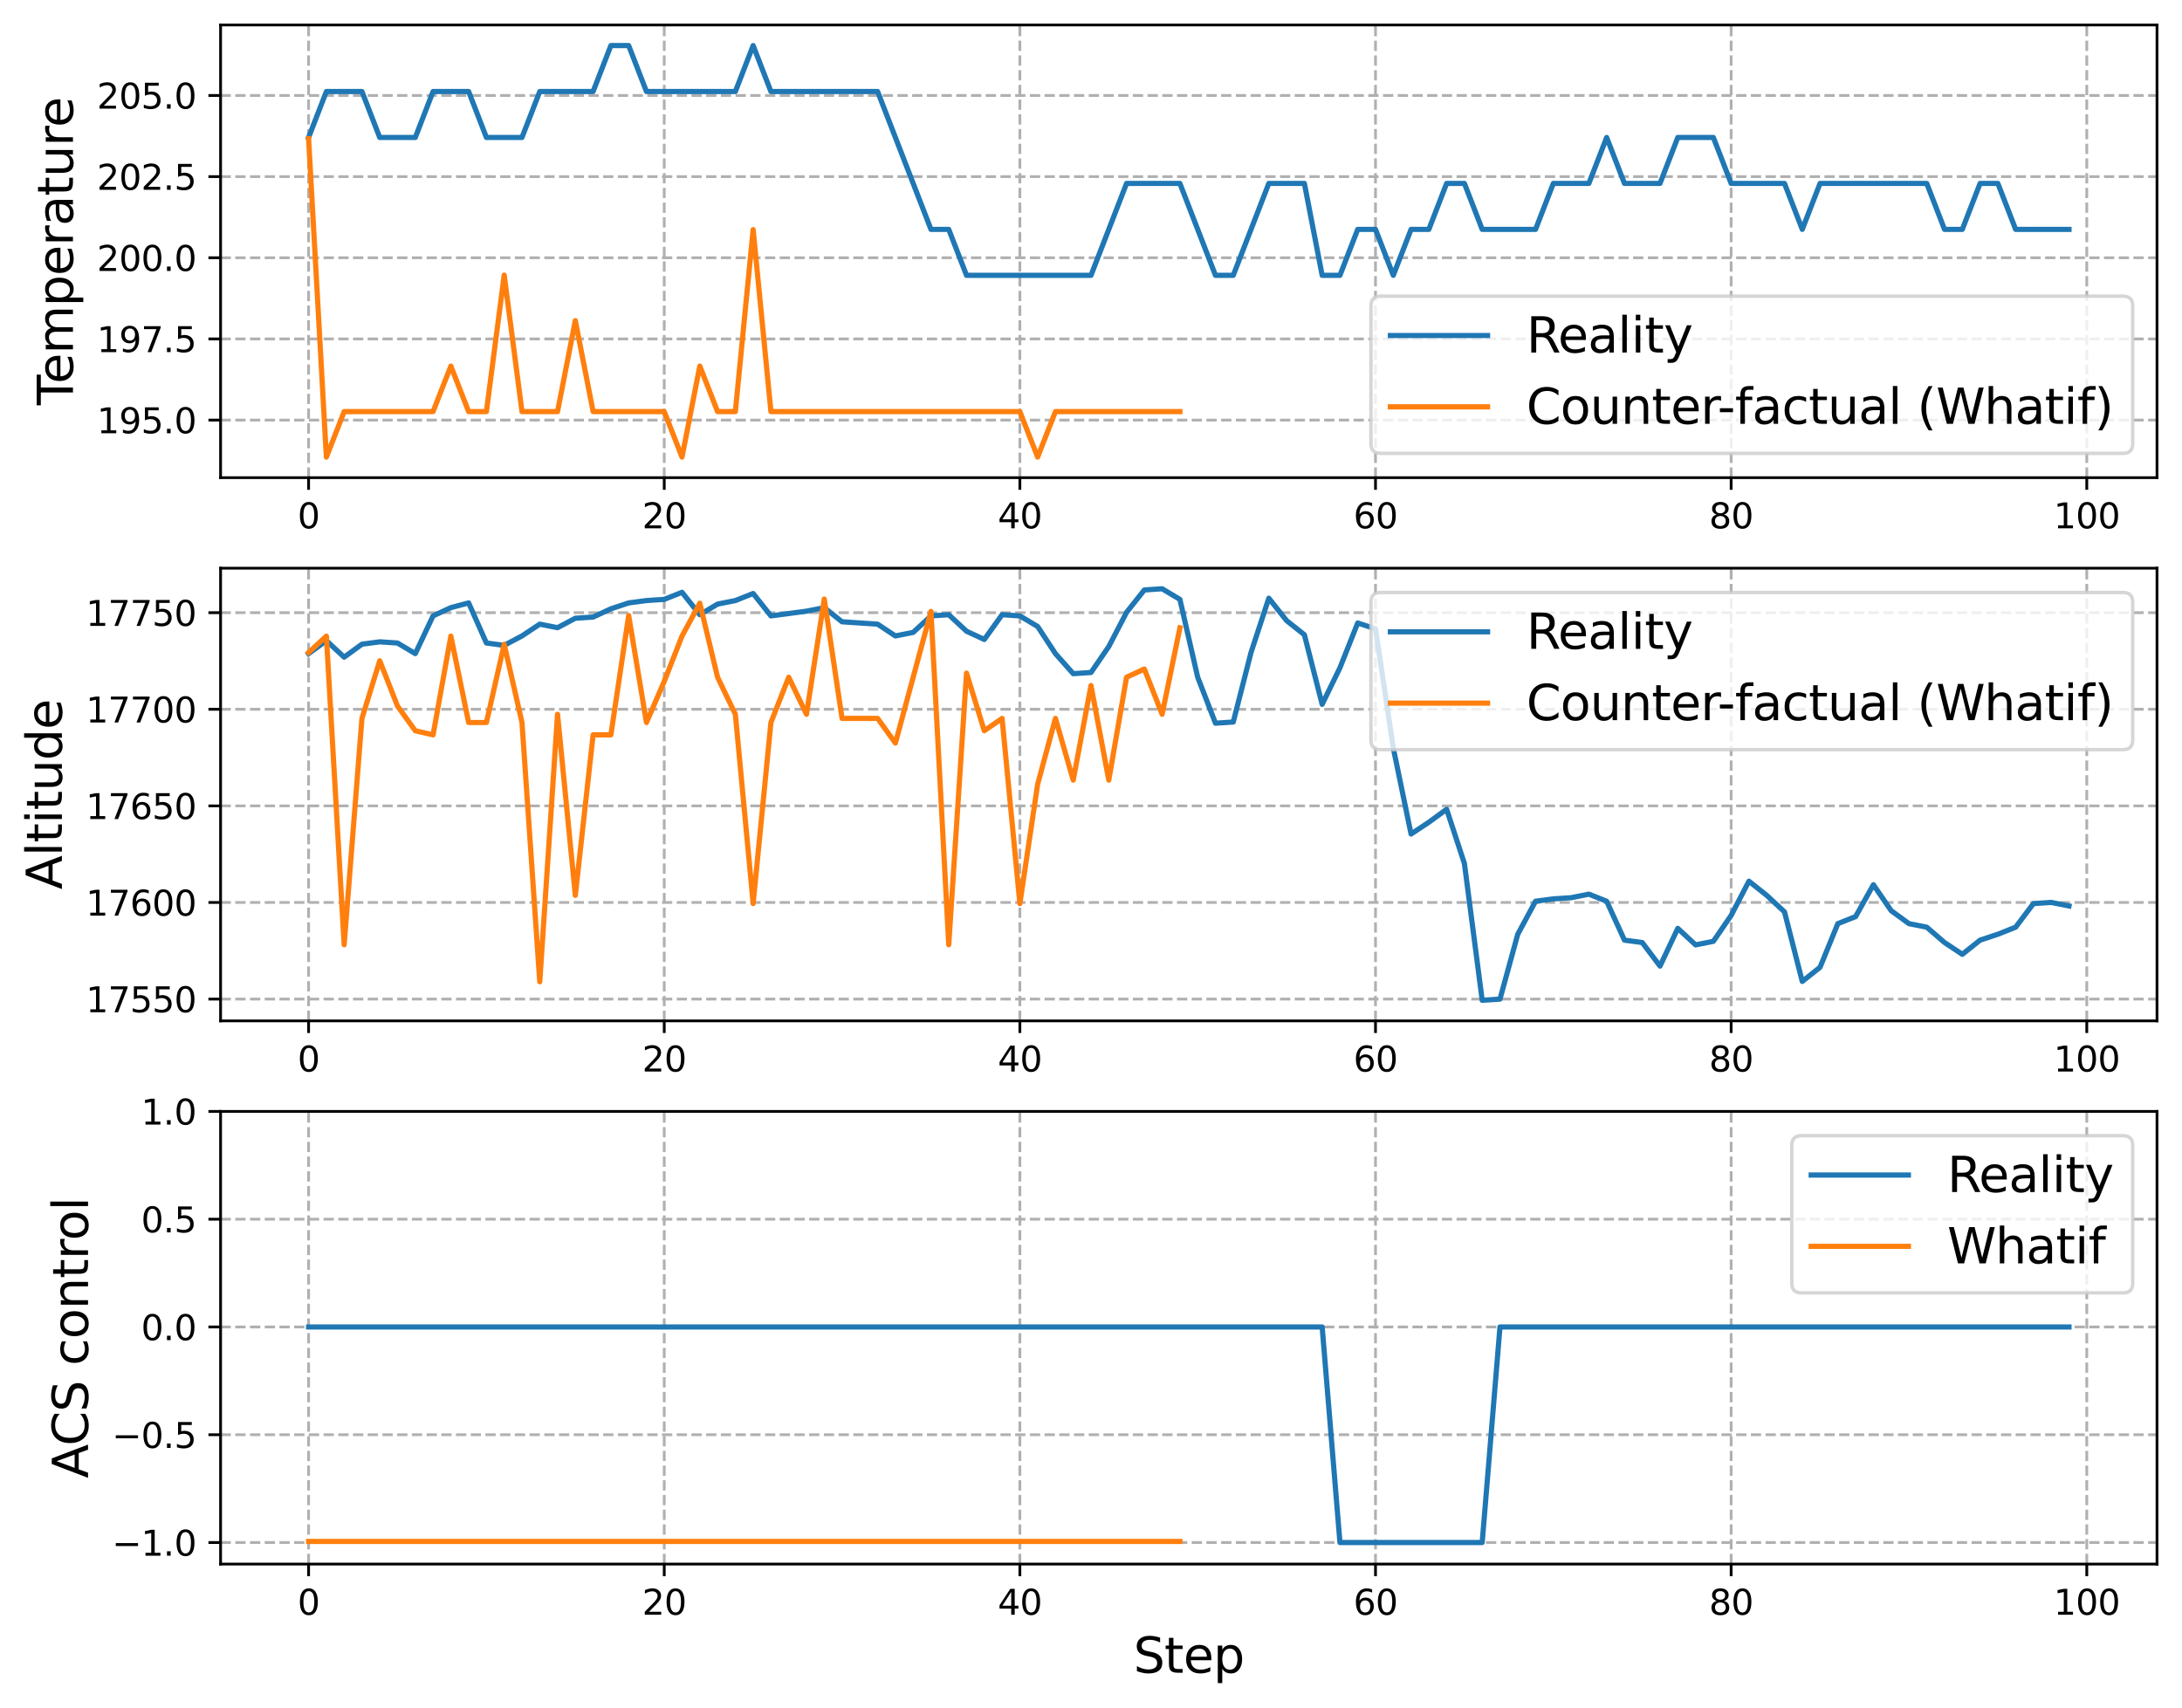 <?xml version="1.0" encoding="utf-8" standalone="no"?>
<!DOCTYPE svg PUBLIC "-//W3C//DTD SVG 1.1//EN"
  "http://www.w3.org/Graphics/SVG/1.1/DTD/svg11.dtd">
<svg xmlns:xlink="http://www.w3.org/1999/xlink" width="628.762pt" height="492.147pt" viewBox="0 0 628.762 492.147" xmlns="http://www.w3.org/2000/svg" version="1.1">
 <defs>
  <style type="text/css">*{stroke-linejoin: round; stroke-linecap: butt}</style>
 </defs>
 <g id="figure_1">
  <g id="patch_1">
   <path d="M -0 492.147 
L 628.762 492.147 
L 628.762 0 
L -0 0 
z
" style="fill: #ffffff"/>
  </g>
  <g id="axes_1">
   <g id="patch_2">
    <path d="M 63.562 137.647 
L 621.562 137.647 
L 621.562 7.2 
L 63.562 7.2 
z
" style="fill: #ffffff"/>
   </g>
   <g id="matplotlib.axis_1">
    <g id="xtick_1">
     <g id="line2d_1">
      <path d="M 88.926 137.647 
L 88.926 7.2 
" clip-path="url(#p4376367de0)" style="fill: none; stroke-dasharray: 2.96,1.28; stroke-dashoffset: 0; stroke: #b0b0b0; stroke-width: 0.8"/>
     </g>
     <g id="line2d_2">
      <defs>
       <path id="m0800efd9ca" d="M 0 0 
L 0 3.5 
" style="stroke: #000000; stroke-width: 0.8"/>
      </defs>
      <g>
       <use xlink:href="#m0800efd9ca" x="88.926" y="137.647" style="stroke: #000000; stroke-width: 0.8"/>
      </g>
     </g>
     <g id="text_1">
      <!-- 0 -->
      <g transform="translate(85.744 152.245) scale(0.1 -0.1)">
       <defs>
        <path id="DejaVuSans-30" d="M 2034 4250 
Q 1547 4250 1301 3770 
Q 1056 3291 1056 2328 
Q 1056 1369 1301 889 
Q 1547 409 2034 409 
Q 2525 409 2770 889 
Q 3016 1369 3016 2328 
Q 3016 3291 2770 3770 
Q 2525 4250 2034 4250 
z
M 2034 4750 
Q 2819 4750 3233 4129 
Q 3647 3509 3647 2328 
Q 3647 1150 3233 529 
Q 2819 -91 2034 -91 
Q 1250 -91 836 529 
Q 422 1150 422 2328 
Q 422 3509 836 4129 
Q 1250 4750 2034 4750 
z
" transform="scale(0.016)"/>
       </defs>
       <use xlink:href="#DejaVuSans-30"/>
      </g>
     </g>
    </g>
    <g id="xtick_2">
     <g id="line2d_3">
      <path d="M 191.405 137.647 
L 191.405 7.2 
" clip-path="url(#p4376367de0)" style="fill: none; stroke-dasharray: 2.96,1.28; stroke-dashoffset: 0; stroke: #b0b0b0; stroke-width: 0.8"/>
     </g>
     <g id="line2d_4">
      <g>
       <use xlink:href="#m0800efd9ca" x="191.405" y="137.647" style="stroke: #000000; stroke-width: 0.8"/>
      </g>
     </g>
     <g id="text_2">
      <!-- 20 -->
      <g transform="translate(185.042 152.245) scale(0.1 -0.1)">
       <defs>
        <path id="DejaVuSans-32" d="M 1228 531 
L 3431 531 
L 3431 0 
L 469 0 
L 469 531 
Q 828 903 1448 1529 
Q 2069 2156 2228 2338 
Q 2531 2678 2651 2914 
Q 2772 3150 2772 3378 
Q 2772 3750 2511 3984 
Q 2250 4219 1831 4219 
Q 1534 4219 1204 4116 
Q 875 4013 500 3803 
L 500 4441 
Q 881 4594 1212 4672 
Q 1544 4750 1819 4750 
Q 2544 4750 2975 4387 
Q 3406 4025 3406 3419 
Q 3406 3131 3298 2873 
Q 3191 2616 2906 2266 
Q 2828 2175 2409 1742 
Q 1991 1309 1228 531 
z
" transform="scale(0.016)"/>
       </defs>
       <use xlink:href="#DejaVuSans-32"/>
       <use xlink:href="#DejaVuSans-30" x="63.623"/>
      </g>
     </g>
    </g>
    <g id="xtick_3">
     <g id="line2d_5">
      <path d="M 293.884 137.647 
L 293.884 7.2 
" clip-path="url(#p4376367de0)" style="fill: none; stroke-dasharray: 2.96,1.28; stroke-dashoffset: 0; stroke: #b0b0b0; stroke-width: 0.8"/>
     </g>
     <g id="line2d_6">
      <g>
       <use xlink:href="#m0800efd9ca" x="293.884" y="137.647" style="stroke: #000000; stroke-width: 0.8"/>
      </g>
     </g>
     <g id="text_3">
      <!-- 40 -->
      <g transform="translate(287.522 152.245) scale(0.1 -0.1)">
       <defs>
        <path id="DejaVuSans-34" d="M 2419 4116 
L 825 1625 
L 2419 1625 
L 2419 4116 
z
M 2253 4666 
L 3047 4666 
L 3047 1625 
L 3713 1625 
L 3713 1100 
L 3047 1100 
L 3047 0 
L 2419 0 
L 2419 1100 
L 313 1100 
L 313 1709 
L 2253 4666 
z
" transform="scale(0.016)"/>
       </defs>
       <use xlink:href="#DejaVuSans-34"/>
       <use xlink:href="#DejaVuSans-30" x="63.623"/>
      </g>
     </g>
    </g>
    <g id="xtick_4">
     <g id="line2d_7">
      <path d="M 396.364 137.647 
L 396.364 7.2 
" clip-path="url(#p4376367de0)" style="fill: none; stroke-dasharray: 2.96,1.28; stroke-dashoffset: 0; stroke: #b0b0b0; stroke-width: 0.8"/>
     </g>
     <g id="line2d_8">
      <g>
       <use xlink:href="#m0800efd9ca" x="396.364" y="137.647" style="stroke: #000000; stroke-width: 0.8"/>
      </g>
     </g>
     <g id="text_4">
      <!-- 60 -->
      <g transform="translate(390.001 152.245) scale(0.1 -0.1)">
       <defs>
        <path id="DejaVuSans-36" d="M 2113 2584 
Q 1688 2584 1439 2293 
Q 1191 2003 1191 1497 
Q 1191 994 1439 701 
Q 1688 409 2113 409 
Q 2538 409 2786 701 
Q 3034 994 3034 1497 
Q 3034 2003 2786 2293 
Q 2538 2584 2113 2584 
z
M 3366 4563 
L 3366 3988 
Q 3128 4100 2886 4159 
Q 2644 4219 2406 4219 
Q 1781 4219 1451 3797 
Q 1122 3375 1075 2522 
Q 1259 2794 1537 2939 
Q 1816 3084 2150 3084 
Q 2853 3084 3261 2657 
Q 3669 2231 3669 1497 
Q 3669 778 3244 343 
Q 2819 -91 2113 -91 
Q 1303 -91 875 529 
Q 447 1150 447 2328 
Q 447 3434 972 4092 
Q 1497 4750 2381 4750 
Q 2619 4750 2861 4703 
Q 3103 4656 3366 4563 
z
" transform="scale(0.016)"/>
       </defs>
       <use xlink:href="#DejaVuSans-36"/>
       <use xlink:href="#DejaVuSans-30" x="63.623"/>
      </g>
     </g>
    </g>
    <g id="xtick_5">
     <g id="line2d_9">
      <path d="M 498.843 137.647 
L 498.843 7.2 
" clip-path="url(#p4376367de0)" style="fill: none; stroke-dasharray: 2.96,1.28; stroke-dashoffset: 0; stroke: #b0b0b0; stroke-width: 0.8"/>
     </g>
     <g id="line2d_10">
      <g>
       <use xlink:href="#m0800efd9ca" x="498.843" y="137.647" style="stroke: #000000; stroke-width: 0.8"/>
      </g>
     </g>
     <g id="text_5">
      <!-- 80 -->
      <g transform="translate(492.48 152.245) scale(0.1 -0.1)">
       <defs>
        <path id="DejaVuSans-38" d="M 2034 2216 
Q 1584 2216 1326 1975 
Q 1069 1734 1069 1313 
Q 1069 891 1326 650 
Q 1584 409 2034 409 
Q 2484 409 2743 651 
Q 3003 894 3003 1313 
Q 3003 1734 2745 1975 
Q 2488 2216 2034 2216 
z
M 1403 2484 
Q 997 2584 770 2862 
Q 544 3141 544 3541 
Q 544 4100 942 4425 
Q 1341 4750 2034 4750 
Q 2731 4750 3128 4425 
Q 3525 4100 3525 3541 
Q 3525 3141 3298 2862 
Q 3072 2584 2669 2484 
Q 3125 2378 3379 2068 
Q 3634 1759 3634 1313 
Q 3634 634 3220 271 
Q 2806 -91 2034 -91 
Q 1263 -91 848 271 
Q 434 634 434 1313 
Q 434 1759 690 2068 
Q 947 2378 1403 2484 
z
M 1172 3481 
Q 1172 3119 1398 2916 
Q 1625 2713 2034 2713 
Q 2441 2713 2670 2916 
Q 2900 3119 2900 3481 
Q 2900 3844 2670 4047 
Q 2441 4250 2034 4250 
Q 1625 4250 1398 4047 
Q 1172 3844 1172 3481 
z
" transform="scale(0.016)"/>
       </defs>
       <use xlink:href="#DejaVuSans-38"/>
       <use xlink:href="#DejaVuSans-30" x="63.623"/>
      </g>
     </g>
    </g>
    <g id="xtick_6">
     <g id="line2d_11">
      <path d="M 601.322 137.647 
L 601.322 7.2 
" clip-path="url(#p4376367de0)" style="fill: none; stroke-dasharray: 2.96,1.28; stroke-dashoffset: 0; stroke: #b0b0b0; stroke-width: 0.8"/>
     </g>
     <g id="line2d_12">
      <g>
       <use xlink:href="#m0800efd9ca" x="601.322" y="137.647" style="stroke: #000000; stroke-width: 0.8"/>
      </g>
     </g>
     <g id="text_6">
      <!-- 100 -->
      <g transform="translate(591.778 152.245) scale(0.1 -0.1)">
       <defs>
        <path id="DejaVuSans-31" d="M 794 531 
L 1825 531 
L 1825 4091 
L 703 3866 
L 703 4441 
L 1819 4666 
L 2450 4666 
L 2450 531 
L 3481 531 
L 3481 0 
L 794 0 
L 794 531 
z
" transform="scale(0.016)"/>
       </defs>
       <use xlink:href="#DejaVuSans-31"/>
       <use xlink:href="#DejaVuSans-30" x="63.623"/>
       <use xlink:href="#DejaVuSans-30" x="127.246"/>
      </g>
     </g>
    </g>
   </g>
   <g id="matplotlib.axis_2">
    <g id="ytick_1">
     <g id="line2d_13">
      <path d="M 63.562 121.052 
L 621.562 121.052 
" clip-path="url(#p4376367de0)" style="fill: none; stroke-dasharray: 2.96,1.28; stroke-dashoffset: 0; stroke: #b0b0b0; stroke-width: 0.8"/>
     </g>
     <g id="line2d_14">
      <defs>
       <path id="m3caf95936d" d="M 0 0 
L -3.5 0 
" style="stroke: #000000; stroke-width: 0.8"/>
      </defs>
      <g>
       <use xlink:href="#m3caf95936d" x="63.562" y="121.052" style="stroke: #000000; stroke-width: 0.8"/>
      </g>
     </g>
     <g id="text_7">
      <!-- 195.0 -->
      <g transform="translate(27.934 124.851) scale(0.1 -0.1)">
       <defs>
        <path id="DejaVuSans-39" d="M 703 97 
L 703 672 
Q 941 559 1184 500 
Q 1428 441 1663 441 
Q 2288 441 2617 861 
Q 2947 1281 2994 2138 
Q 2813 1869 2534 1725 
Q 2256 1581 1919 1581 
Q 1219 1581 811 2004 
Q 403 2428 403 3163 
Q 403 3881 828 4315 
Q 1253 4750 1959 4750 
Q 2769 4750 3195 4129 
Q 3622 3509 3622 2328 
Q 3622 1225 3098 567 
Q 2575 -91 1691 -91 
Q 1453 -91 1209 -44 
Q 966 3 703 97 
z
M 1959 2075 
Q 2384 2075 2632 2365 
Q 2881 2656 2881 3163 
Q 2881 3666 2632 3958 
Q 2384 4250 1959 4250 
Q 1534 4250 1286 3958 
Q 1038 3666 1038 3163 
Q 1038 2656 1286 2365 
Q 1534 2075 1959 2075 
z
" transform="scale(0.016)"/>
        <path id="DejaVuSans-35" d="M 691 4666 
L 3169 4666 
L 3169 4134 
L 1269 4134 
L 1269 2991 
Q 1406 3038 1543 3061 
Q 1681 3084 1819 3084 
Q 2600 3084 3056 2656 
Q 3513 2228 3513 1497 
Q 3513 744 3044 326 
Q 2575 -91 1722 -91 
Q 1428 -91 1123 -41 
Q 819 9 494 109 
L 494 744 
Q 775 591 1075 516 
Q 1375 441 1709 441 
Q 2250 441 2565 725 
Q 2881 1009 2881 1497 
Q 2881 1984 2565 2268 
Q 2250 2553 1709 2553 
Q 1456 2553 1204 2497 
Q 953 2441 691 2322 
L 691 4666 
z
" transform="scale(0.016)"/>
        <path id="DejaVuSans-2e" d="M 684 794 
L 1344 794 
L 1344 0 
L 684 0 
L 684 794 
z
" transform="scale(0.016)"/>
       </defs>
       <use xlink:href="#DejaVuSans-31"/>
       <use xlink:href="#DejaVuSans-39" x="63.623"/>
       <use xlink:href="#DejaVuSans-35" x="127.246"/>
       <use xlink:href="#DejaVuSans-2e" x="190.869"/>
       <use xlink:href="#DejaVuSans-30" x="222.656"/>
      </g>
     </g>
    </g>
    <g id="ytick_2">
     <g id="line2d_15">
      <path d="M 63.562 97.666 
L 621.562 97.666 
" clip-path="url(#p4376367de0)" style="fill: none; stroke-dasharray: 2.96,1.28; stroke-dashoffset: 0; stroke: #b0b0b0; stroke-width: 0.8"/>
     </g>
     <g id="line2d_16">
      <g>
       <use xlink:href="#m3caf95936d" x="63.562" y="97.666" style="stroke: #000000; stroke-width: 0.8"/>
      </g>
     </g>
     <g id="text_8">
      <!-- 197.5 -->
      <g transform="translate(27.934 101.465) scale(0.1 -0.1)">
       <defs>
        <path id="DejaVuSans-37" d="M 525 4666 
L 3525 4666 
L 3525 4397 
L 1831 0 
L 1172 0 
L 2766 4134 
L 525 4134 
L 525 4666 
z
" transform="scale(0.016)"/>
       </defs>
       <use xlink:href="#DejaVuSans-31"/>
       <use xlink:href="#DejaVuSans-39" x="63.623"/>
       <use xlink:href="#DejaVuSans-37" x="127.246"/>
       <use xlink:href="#DejaVuSans-2e" x="190.869"/>
       <use xlink:href="#DejaVuSans-35" x="222.656"/>
      </g>
     </g>
    </g>
    <g id="ytick_3">
     <g id="line2d_17">
      <path d="M 63.562 74.281 
L 621.562 74.281 
" clip-path="url(#p4376367de0)" style="fill: none; stroke-dasharray: 2.96,1.28; stroke-dashoffset: 0; stroke: #b0b0b0; stroke-width: 0.8"/>
     </g>
     <g id="line2d_18">
      <g>
       <use xlink:href="#m3caf95936d" x="63.562" y="74.281" style="stroke: #000000; stroke-width: 0.8"/>
      </g>
     </g>
     <g id="text_9">
      <!-- 200.0 -->
      <g transform="translate(27.934 78.08) scale(0.1 -0.1)">
       <use xlink:href="#DejaVuSans-32"/>
       <use xlink:href="#DejaVuSans-30" x="63.623"/>
       <use xlink:href="#DejaVuSans-30" x="127.246"/>
       <use xlink:href="#DejaVuSans-2e" x="190.869"/>
       <use xlink:href="#DejaVuSans-30" x="222.656"/>
      </g>
     </g>
    </g>
    <g id="ytick_4">
     <g id="line2d_19">
      <path d="M 63.562 50.895 
L 621.562 50.895 
" clip-path="url(#p4376367de0)" style="fill: none; stroke-dasharray: 2.96,1.28; stroke-dashoffset: 0; stroke: #b0b0b0; stroke-width: 0.8"/>
     </g>
     <g id="line2d_20">
      <g>
       <use xlink:href="#m3caf95936d" x="63.562" y="50.895" style="stroke: #000000; stroke-width: 0.8"/>
      </g>
     </g>
     <g id="text_10">
      <!-- 202.5 -->
      <g transform="translate(27.934 54.694) scale(0.1 -0.1)">
       <use xlink:href="#DejaVuSans-32"/>
       <use xlink:href="#DejaVuSans-30" x="63.623"/>
       <use xlink:href="#DejaVuSans-32" x="127.246"/>
       <use xlink:href="#DejaVuSans-2e" x="190.869"/>
       <use xlink:href="#DejaVuSans-35" x="222.656"/>
      </g>
     </g>
    </g>
    <g id="ytick_5">
     <g id="line2d_21">
      <path d="M 63.562 27.509 
L 621.562 27.509 
" clip-path="url(#p4376367de0)" style="fill: none; stroke-dasharray: 2.96,1.28; stroke-dashoffset: 0; stroke: #b0b0b0; stroke-width: 0.8"/>
     </g>
     <g id="line2d_22">
      <g>
       <use xlink:href="#m3caf95936d" x="63.562" y="27.509" style="stroke: #000000; stroke-width: 0.8"/>
      </g>
     </g>
     <g id="text_11">
      <!-- 205.0 -->
      <g transform="translate(27.934 31.308) scale(0.1 -0.1)">
       <use xlink:href="#DejaVuSans-32"/>
       <use xlink:href="#DejaVuSans-30" x="63.623"/>
       <use xlink:href="#DejaVuSans-35" x="127.246"/>
       <use xlink:href="#DejaVuSans-2e" x="190.869"/>
       <use xlink:href="#DejaVuSans-30" x="222.656"/>
      </g>
     </g>
    </g>
    <g id="text_12">
     <!-- Temperature -->
     <g transform="translate(21.022 116.761) rotate(-90) scale(0.14 -0.14)">
      <defs>
       <path id="DejaVuSans-54" d="M -19 4666 
L 3928 4666 
L 3928 4134 
L 2272 4134 
L 2272 0 
L 1638 0 
L 1638 4134 
L -19 4134 
L -19 4666 
z
" transform="scale(0.016)"/>
       <path id="DejaVuSans-65" d="M 3597 1894 
L 3597 1613 
L 953 1613 
Q 991 1019 1311 708 
Q 1631 397 2203 397 
Q 2534 397 2845 478 
Q 3156 559 3463 722 
L 3463 178 
Q 3153 47 2828 -22 
Q 2503 -91 2169 -91 
Q 1331 -91 842 396 
Q 353 884 353 1716 
Q 353 2575 817 3079 
Q 1281 3584 2069 3584 
Q 2775 3584 3186 3129 
Q 3597 2675 3597 1894 
z
M 3022 2063 
Q 3016 2534 2758 2815 
Q 2500 3097 2075 3097 
Q 1594 3097 1305 2825 
Q 1016 2553 972 2059 
L 3022 2063 
z
" transform="scale(0.016)"/>
       <path id="DejaVuSans-6d" d="M 3328 2828 
Q 3544 3216 3844 3400 
Q 4144 3584 4550 3584 
Q 5097 3584 5394 3201 
Q 5691 2819 5691 2113 
L 5691 0 
L 5113 0 
L 5113 2094 
Q 5113 2597 4934 2840 
Q 4756 3084 4391 3084 
Q 3944 3084 3684 2787 
Q 3425 2491 3425 1978 
L 3425 0 
L 2847 0 
L 2847 2094 
Q 2847 2600 2669 2842 
Q 2491 3084 2119 3084 
Q 1678 3084 1418 2786 
Q 1159 2488 1159 1978 
L 1159 0 
L 581 0 
L 581 3500 
L 1159 3500 
L 1159 2956 
Q 1356 3278 1631 3431 
Q 1906 3584 2284 3584 
Q 2666 3584 2933 3390 
Q 3200 3197 3328 2828 
z
" transform="scale(0.016)"/>
       <path id="DejaVuSans-70" d="M 1159 525 
L 1159 -1331 
L 581 -1331 
L 581 3500 
L 1159 3500 
L 1159 2969 
Q 1341 3281 1617 3432 
Q 1894 3584 2278 3584 
Q 2916 3584 3314 3078 
Q 3713 2572 3713 1747 
Q 3713 922 3314 415 
Q 2916 -91 2278 -91 
Q 1894 -91 1617 61 
Q 1341 213 1159 525 
z
M 3116 1747 
Q 3116 2381 2855 2742 
Q 2594 3103 2138 3103 
Q 1681 3103 1420 2742 
Q 1159 2381 1159 1747 
Q 1159 1113 1420 752 
Q 1681 391 2138 391 
Q 2594 391 2855 752 
Q 3116 1113 3116 1747 
z
" transform="scale(0.016)"/>
       <path id="DejaVuSans-72" d="M 2631 2963 
Q 2534 3019 2420 3045 
Q 2306 3072 2169 3072 
Q 1681 3072 1420 2755 
Q 1159 2438 1159 1844 
L 1159 0 
L 581 0 
L 581 3500 
L 1159 3500 
L 1159 2956 
Q 1341 3275 1631 3429 
Q 1922 3584 2338 3584 
Q 2397 3584 2469 3576 
Q 2541 3569 2628 3553 
L 2631 2963 
z
" transform="scale(0.016)"/>
       <path id="DejaVuSans-61" d="M 2194 1759 
Q 1497 1759 1228 1600 
Q 959 1441 959 1056 
Q 959 750 1161 570 
Q 1363 391 1709 391 
Q 2188 391 2477 730 
Q 2766 1069 2766 1631 
L 2766 1759 
L 2194 1759 
z
M 3341 1997 
L 3341 0 
L 2766 0 
L 2766 531 
Q 2569 213 2275 61 
Q 1981 -91 1556 -91 
Q 1019 -91 701 211 
Q 384 513 384 1019 
Q 384 1609 779 1909 
Q 1175 2209 1959 2209 
L 2766 2209 
L 2766 2266 
Q 2766 2663 2505 2880 
Q 2244 3097 1772 3097 
Q 1472 3097 1187 3025 
Q 903 2953 641 2809 
L 641 3341 
Q 956 3463 1253 3523 
Q 1550 3584 1831 3584 
Q 2591 3584 2966 3190 
Q 3341 2797 3341 1997 
z
" transform="scale(0.016)"/>
       <path id="DejaVuSans-74" d="M 1172 4494 
L 1172 3500 
L 2356 3500 
L 2356 3053 
L 1172 3053 
L 1172 1153 
Q 1172 725 1289 603 
Q 1406 481 1766 481 
L 2356 481 
L 2356 0 
L 1766 0 
Q 1100 0 847 248 
Q 594 497 594 1153 
L 594 3053 
L 172 3053 
L 172 3500 
L 594 3500 
L 594 4494 
L 1172 4494 
z
" transform="scale(0.016)"/>
       <path id="DejaVuSans-75" d="M 544 1381 
L 544 3500 
L 1119 3500 
L 1119 1403 
Q 1119 906 1312 657 
Q 1506 409 1894 409 
Q 2359 409 2629 706 
Q 2900 1003 2900 1516 
L 2900 3500 
L 3475 3500 
L 3475 0 
L 2900 0 
L 2900 538 
Q 2691 219 2414 64 
Q 2138 -91 1772 -91 
Q 1169 -91 856 284 
Q 544 659 544 1381 
z
M 1991 3584 
L 1991 3584 
z
" transform="scale(0.016)"/>
      </defs>
      <use xlink:href="#DejaVuSans-54"/>
      <use xlink:href="#DejaVuSans-65" x="44.084"/>
      <use xlink:href="#DejaVuSans-6d" x="105.607"/>
      <use xlink:href="#DejaVuSans-70" x="203.02"/>
      <use xlink:href="#DejaVuSans-65" x="266.496"/>
      <use xlink:href="#DejaVuSans-72" x="328.02"/>
      <use xlink:href="#DejaVuSans-61" x="369.133"/>
      <use xlink:href="#DejaVuSans-74" x="430.412"/>
      <use xlink:href="#DejaVuSans-75" x="469.621"/>
      <use xlink:href="#DejaVuSans-72" x="533"/>
      <use xlink:href="#DejaVuSans-65" x="571.863"/>
     </g>
    </g>
   </g>
   <g id="line2d_23">
    <path d="M 88.926 39.615 
L 94.049 26.372 
L 99.173 26.372 
L 104.297 26.372 
L 109.421 39.615 
L 114.545 39.615 
L 119.669 39.615 
L 124.793 26.372 
L 129.917 26.372 
L 135.041 26.372 
L 140.165 39.615 
L 145.289 39.615 
L 150.413 39.615 
L 155.537 26.372 
L 160.661 26.372 
L 165.785 26.372 
L 170.909 26.372 
L 176.033 13.129 
L 181.157 13.129 
L 186.281 26.372 
L 191.405 26.372 
L 196.529 26.372 
L 201.653 26.372 
L 206.777 26.372 
L 211.901 26.372 
L 217.025 13.129 
L 222.149 26.372 
L 227.273 26.372 
L 232.397 26.372 
L 237.521 26.372 
L 242.645 26.372 
L 247.768 26.372 
L 252.892 26.372 
L 258.016 39.615 
L 263.14 52.857 
L 268.264 66.1 
L 273.388 66.1 
L 278.512 79.343 
L 283.636 79.343 
L 288.76 79.343 
L 293.884 79.343 
L 299.008 79.343 
L 304.132 79.343 
L 309.256 79.343 
L 314.38 79.343 
L 319.504 66.1 
L 324.628 52.857 
L 329.752 52.857 
L 334.876 52.857 
L 340 52.857 
L 345.124 66.1 
L 350.248 79.343 
L 355.372 79.343 
L 360.496 66.1 
L 365.62 52.857 
L 370.744 52.857 
L 375.868 52.857 
L 380.992 79.343 
L 386.116 79.343 
L 391.24 66.1 
L 396.364 66.1 
L 401.487 79.343 
L 406.611 66.1 
L 411.735 66.1 
L 416.859 52.857 
L 421.983 52.857 
L 427.107 66.1 
L 432.231 66.1 
L 437.355 66.1 
L 442.479 66.1 
L 447.603 52.857 
L 452.727 52.857 
L 457.851 52.857 
L 462.975 39.615 
L 468.099 52.857 
L 473.223 52.857 
L 478.347 52.857 
L 483.471 39.615 
L 488.595 39.615 
L 493.719 39.615 
L 498.843 52.857 
L 503.967 52.857 
L 509.091 52.857 
L 514.215 52.857 
L 519.339 66.1 
L 524.463 52.857 
L 529.587 52.857 
L 534.711 52.857 
L 539.835 52.857 
L 544.959 52.857 
L 550.083 52.857 
L 555.207 52.857 
L 560.33 66.1 
L 565.454 66.1 
L 570.578 52.857 
L 575.702 52.857 
L 580.826 66.1 
L 585.95 66.1 
L 591.074 66.1 
L 596.198 66.1 
" clip-path="url(#p4376367de0)" style="fill: none; stroke: #1f77b4; stroke-width: 1.5; stroke-linecap: square"/>
   </g>
   <g id="line2d_24">
    <path d="M 88.926 39.946 
L 94.049 131.718 
L 99.173 118.607 
L 104.297 118.607 
L 109.421 118.607 
L 114.545 118.607 
L 119.669 118.607 
L 124.793 118.607 
L 129.917 105.497 
L 135.041 118.607 
L 140.165 118.607 
L 145.289 79.277 
L 150.413 118.607 
L 155.537 118.607 
L 160.661 118.607 
L 165.785 92.387 
L 170.909 118.607 
L 176.033 118.607 
L 181.157 118.607 
L 186.281 118.607 
L 191.405 118.607 
L 196.529 131.718 
L 201.653 105.497 
L 206.777 118.607 
L 211.901 118.607 
L 217.025 66.166 
L 222.149 118.607 
L 227.273 118.607 
L 232.397 118.607 
L 237.521 118.607 
L 242.645 118.607 
L 247.768 118.607 
L 252.892 118.607 
L 258.016 118.607 
L 263.14 118.607 
L 268.264 118.607 
L 273.388 118.607 
L 278.512 118.607 
L 283.636 118.607 
L 288.76 118.607 
L 293.884 118.607 
L 299.008 131.718 
L 304.132 118.607 
L 309.256 118.607 
L 314.38 118.607 
L 319.504 118.607 
L 324.628 118.607 
L 329.752 118.607 
L 334.876 118.607 
L 340 118.607 
" clip-path="url(#p4376367de0)" style="fill: none; stroke: #ff7f0e; stroke-width: 1.5; stroke-linecap: square"/>
   </g>
   <g id="patch_3">
    <path d="M 63.562 137.647 
L 63.562 7.2 
" style="fill: none; stroke: #000000; stroke-width: 0.8; stroke-linejoin: miter; stroke-linecap: square"/>
   </g>
   <g id="patch_4">
    <path d="M 621.562 137.647 
L 621.562 7.2 
" style="fill: none; stroke: #000000; stroke-width: 0.8; stroke-linejoin: miter; stroke-linecap: square"/>
   </g>
   <g id="patch_5">
    <path d="M 63.562 137.647 
L 621.562 137.647 
" style="fill: none; stroke: #000000; stroke-width: 0.8; stroke-linejoin: miter; stroke-linecap: square"/>
   </g>
   <g id="patch_6">
    <path d="M 63.562 7.2 
L 621.562 7.2 
" style="fill: none; stroke: #000000; stroke-width: 0.8; stroke-linejoin: miter; stroke-linecap: square"/>
   </g>
   <g id="legend_1">
    <g id="patch_7">
     <path d="M 397.848 130.647 
L 611.762 130.647 
Q 614.562 130.647 614.562 127.847 
L 614.562 88.148 
Q 614.562 85.348 611.762 85.348 
L 397.848 85.348 
Q 395.048 85.348 395.048 88.148 
L 395.048 127.847 
Q 395.048 130.647 397.848 130.647 
z
" style="fill: #ffffff; opacity: 0.8; stroke: #cccccc; stroke-linejoin: miter"/>
    </g>
    <g id="line2d_25">
     <path d="M 400.648 96.686 
L 414.648 96.686 
L 428.648 96.686 
" style="fill: none; stroke: #1f77b4; stroke-width: 1.5; stroke-linecap: square"/>
    </g>
    <g id="text_13">
     <!-- Reality -->
     <g transform="translate(439.848 101.586) scale(0.14 -0.14)">
      <defs>
       <path id="DejaVuSans-52" d="M 2841 2188 
Q 3044 2119 3236 1894 
Q 3428 1669 3622 1275 
L 4263 0 
L 3584 0 
L 2988 1197 
Q 2756 1666 2539 1819 
Q 2322 1972 1947 1972 
L 1259 1972 
L 1259 0 
L 628 0 
L 628 4666 
L 2053 4666 
Q 2853 4666 3247 4331 
Q 3641 3997 3641 3322 
Q 3641 2881 3436 2590 
Q 3231 2300 2841 2188 
z
M 1259 4147 
L 1259 2491 
L 2053 2491 
Q 2509 2491 2742 2702 
Q 2975 2913 2975 3322 
Q 2975 3731 2742 3939 
Q 2509 4147 2053 4147 
L 1259 4147 
z
" transform="scale(0.016)"/>
       <path id="DejaVuSans-6c" d="M 603 4863 
L 1178 4863 
L 1178 0 
L 603 0 
L 603 4863 
z
" transform="scale(0.016)"/>
       <path id="DejaVuSans-69" d="M 603 3500 
L 1178 3500 
L 1178 0 
L 603 0 
L 603 3500 
z
M 603 4863 
L 1178 4863 
L 1178 4134 
L 603 4134 
L 603 4863 
z
" transform="scale(0.016)"/>
       <path id="DejaVuSans-79" d="M 2059 -325 
Q 1816 -950 1584 -1140 
Q 1353 -1331 966 -1331 
L 506 -1331 
L 506 -850 
L 844 -850 
Q 1081 -850 1212 -737 
Q 1344 -625 1503 -206 
L 1606 56 
L 191 3500 
L 800 3500 
L 1894 763 
L 2988 3500 
L 3597 3500 
L 2059 -325 
z
" transform="scale(0.016)"/>
      </defs>
      <use xlink:href="#DejaVuSans-52"/>
      <use xlink:href="#DejaVuSans-65" x="64.982"/>
      <use xlink:href="#DejaVuSans-61" x="126.506"/>
      <use xlink:href="#DejaVuSans-6c" x="187.785"/>
      <use xlink:href="#DejaVuSans-69" x="215.568"/>
      <use xlink:href="#DejaVuSans-74" x="243.352"/>
      <use xlink:href="#DejaVuSans-79" x="282.561"/>
     </g>
    </g>
    <g id="line2d_26">
     <path d="M 400.648 117.235 
L 414.648 117.235 
L 428.648 117.235 
" style="fill: none; stroke: #ff7f0e; stroke-width: 1.5; stroke-linecap: square"/>
    </g>
    <g id="text_14">
     <!-- Counter-factual (Whatif) -->
     <g transform="translate(439.848 122.135) scale(0.14 -0.14)">
      <defs>
       <path id="DejaVuSans-43" d="M 4122 4306 
L 4122 3641 
Q 3803 3938 3442 4084 
Q 3081 4231 2675 4231 
Q 1875 4231 1450 3742 
Q 1025 3253 1025 2328 
Q 1025 1406 1450 917 
Q 1875 428 2675 428 
Q 3081 428 3442 575 
Q 3803 722 4122 1019 
L 4122 359 
Q 3791 134 3420 21 
Q 3050 -91 2638 -91 
Q 1578 -91 968 557 
Q 359 1206 359 2328 
Q 359 3453 968 4101 
Q 1578 4750 2638 4750 
Q 3056 4750 3426 4639 
Q 3797 4528 4122 4306 
z
" transform="scale(0.016)"/>
       <path id="DejaVuSans-6f" d="M 1959 3097 
Q 1497 3097 1228 2736 
Q 959 2375 959 1747 
Q 959 1119 1226 758 
Q 1494 397 1959 397 
Q 2419 397 2687 759 
Q 2956 1122 2956 1747 
Q 2956 2369 2687 2733 
Q 2419 3097 1959 3097 
z
M 1959 3584 
Q 2709 3584 3137 3096 
Q 3566 2609 3566 1747 
Q 3566 888 3137 398 
Q 2709 -91 1959 -91 
Q 1206 -91 779 398 
Q 353 888 353 1747 
Q 353 2609 779 3096 
Q 1206 3584 1959 3584 
z
" transform="scale(0.016)"/>
       <path id="DejaVuSans-6e" d="M 3513 2113 
L 3513 0 
L 2938 0 
L 2938 2094 
Q 2938 2591 2744 2837 
Q 2550 3084 2163 3084 
Q 1697 3084 1428 2787 
Q 1159 2491 1159 1978 
L 1159 0 
L 581 0 
L 581 3500 
L 1159 3500 
L 1159 2956 
Q 1366 3272 1645 3428 
Q 1925 3584 2291 3584 
Q 2894 3584 3203 3211 
Q 3513 2838 3513 2113 
z
" transform="scale(0.016)"/>
       <path id="DejaVuSans-2d" d="M 313 2009 
L 1997 2009 
L 1997 1497 
L 313 1497 
L 313 2009 
z
" transform="scale(0.016)"/>
       <path id="DejaVuSans-66" d="M 2375 4863 
L 2375 4384 
L 1825 4384 
Q 1516 4384 1395 4259 
Q 1275 4134 1275 3809 
L 1275 3500 
L 2222 3500 
L 2222 3053 
L 1275 3053 
L 1275 0 
L 697 0 
L 697 3053 
L 147 3053 
L 147 3500 
L 697 3500 
L 697 3744 
Q 697 4328 969 4595 
Q 1241 4863 1831 4863 
L 2375 4863 
z
" transform="scale(0.016)"/>
       <path id="DejaVuSans-63" d="M 3122 3366 
L 3122 2828 
Q 2878 2963 2633 3030 
Q 2388 3097 2138 3097 
Q 1578 3097 1268 2742 
Q 959 2388 959 1747 
Q 959 1106 1268 751 
Q 1578 397 2138 397 
Q 2388 397 2633 464 
Q 2878 531 3122 666 
L 3122 134 
Q 2881 22 2623 -34 
Q 2366 -91 2075 -91 
Q 1284 -91 818 406 
Q 353 903 353 1747 
Q 353 2603 823 3093 
Q 1294 3584 2113 3584 
Q 2378 3584 2631 3529 
Q 2884 3475 3122 3366 
z
" transform="scale(0.016)"/>
       <path id="DejaVuSans-20" transform="scale(0.016)"/>
       <path id="DejaVuSans-28" d="M 1984 4856 
Q 1566 4138 1362 3434 
Q 1159 2731 1159 2009 
Q 1159 1288 1364 580 
Q 1569 -128 1984 -844 
L 1484 -844 
Q 1016 -109 783 600 
Q 550 1309 550 2009 
Q 550 2706 781 3412 
Q 1013 4119 1484 4856 
L 1984 4856 
z
" transform="scale(0.016)"/>
       <path id="DejaVuSans-57" d="M 213 4666 
L 850 4666 
L 1831 722 
L 2809 4666 
L 3519 4666 
L 4500 722 
L 5478 4666 
L 6119 4666 
L 4947 0 
L 4153 0 
L 3169 4050 
L 2175 0 
L 1381 0 
L 213 4666 
z
" transform="scale(0.016)"/>
       <path id="DejaVuSans-68" d="M 3513 2113 
L 3513 0 
L 2938 0 
L 2938 2094 
Q 2938 2591 2744 2837 
Q 2550 3084 2163 3084 
Q 1697 3084 1428 2787 
Q 1159 2491 1159 1978 
L 1159 0 
L 581 0 
L 581 4863 
L 1159 4863 
L 1159 2956 
Q 1366 3272 1645 3428 
Q 1925 3584 2291 3584 
Q 2894 3584 3203 3211 
Q 3513 2838 3513 2113 
z
" transform="scale(0.016)"/>
       <path id="DejaVuSans-29" d="M 513 4856 
L 1013 4856 
Q 1481 4119 1714 3412 
Q 1947 2706 1947 2009 
Q 1947 1309 1714 600 
Q 1481 -109 1013 -844 
L 513 -844 
Q 928 -128 1133 580 
Q 1338 1288 1338 2009 
Q 1338 2731 1133 3434 
Q 928 4138 513 4856 
z
" transform="scale(0.016)"/>
      </defs>
      <use xlink:href="#DejaVuSans-43"/>
      <use xlink:href="#DejaVuSans-6f" x="69.824"/>
      <use xlink:href="#DejaVuSans-75" x="131.006"/>
      <use xlink:href="#DejaVuSans-6e" x="194.385"/>
      <use xlink:href="#DejaVuSans-74" x="257.764"/>
      <use xlink:href="#DejaVuSans-65" x="296.973"/>
      <use xlink:href="#DejaVuSans-72" x="358.496"/>
      <use xlink:href="#DejaVuSans-2d" x="393.234"/>
      <use xlink:href="#DejaVuSans-66" x="429.318"/>
      <use xlink:href="#DejaVuSans-61" x="464.523"/>
      <use xlink:href="#DejaVuSans-63" x="525.803"/>
      <use xlink:href="#DejaVuSans-74" x="580.783"/>
      <use xlink:href="#DejaVuSans-75" x="619.992"/>
      <use xlink:href="#DejaVuSans-61" x="683.371"/>
      <use xlink:href="#DejaVuSans-6c" x="744.65"/>
      <use xlink:href="#DejaVuSans-20" x="772.434"/>
      <use xlink:href="#DejaVuSans-28" x="804.221"/>
      <use xlink:href="#DejaVuSans-57" x="843.234"/>
      <use xlink:href="#DejaVuSans-68" x="942.111"/>
      <use xlink:href="#DejaVuSans-61" x="1005.49"/>
      <use xlink:href="#DejaVuSans-74" x="1066.77"/>
      <use xlink:href="#DejaVuSans-69" x="1105.979"/>
      <use xlink:href="#DejaVuSans-66" x="1133.762"/>
      <use xlink:href="#DejaVuSans-29" x="1168.967"/>
     </g>
    </g>
   </g>
  </g>
  <g id="axes_2">
   <g id="patch_8">
    <path d="M 63.562 294.184 
L 621.562 294.184 
L 621.562 163.736 
L 63.562 163.736 
z
" style="fill: #ffffff"/>
   </g>
   <g id="matplotlib.axis_3">
    <g id="xtick_7">
     <g id="line2d_27">
      <path d="M 88.926 294.184 
L 88.926 163.736 
" clip-path="url(#pf3240d55cd)" style="fill: none; stroke-dasharray: 2.96,1.28; stroke-dashoffset: 0; stroke: #b0b0b0; stroke-width: 0.8"/>
     </g>
     <g id="line2d_28">
      <g>
       <use xlink:href="#m0800efd9ca" x="88.926" y="294.184" style="stroke: #000000; stroke-width: 0.8"/>
      </g>
     </g>
     <g id="text_15">
      <!-- 0 -->
      <g transform="translate(85.744 308.782) scale(0.1 -0.1)">
       <use xlink:href="#DejaVuSans-30"/>
      </g>
     </g>
    </g>
    <g id="xtick_8">
     <g id="line2d_29">
      <path d="M 191.405 294.184 
L 191.405 163.736 
" clip-path="url(#pf3240d55cd)" style="fill: none; stroke-dasharray: 2.96,1.28; stroke-dashoffset: 0; stroke: #b0b0b0; stroke-width: 0.8"/>
     </g>
     <g id="line2d_30">
      <g>
       <use xlink:href="#m0800efd9ca" x="191.405" y="294.184" style="stroke: #000000; stroke-width: 0.8"/>
      </g>
     </g>
     <g id="text_16">
      <!-- 20 -->
      <g transform="translate(185.042 308.782) scale(0.1 -0.1)">
       <use xlink:href="#DejaVuSans-32"/>
       <use xlink:href="#DejaVuSans-30" x="63.623"/>
      </g>
     </g>
    </g>
    <g id="xtick_9">
     <g id="line2d_31">
      <path d="M 293.884 294.184 
L 293.884 163.736 
" clip-path="url(#pf3240d55cd)" style="fill: none; stroke-dasharray: 2.96,1.28; stroke-dashoffset: 0; stroke: #b0b0b0; stroke-width: 0.8"/>
     </g>
     <g id="line2d_32">
      <g>
       <use xlink:href="#m0800efd9ca" x="293.884" y="294.184" style="stroke: #000000; stroke-width: 0.8"/>
      </g>
     </g>
     <g id="text_17">
      <!-- 40 -->
      <g transform="translate(287.522 308.782) scale(0.1 -0.1)">
       <use xlink:href="#DejaVuSans-34"/>
       <use xlink:href="#DejaVuSans-30" x="63.623"/>
      </g>
     </g>
    </g>
    <g id="xtick_10">
     <g id="line2d_33">
      <path d="M 396.364 294.184 
L 396.364 163.736 
" clip-path="url(#pf3240d55cd)" style="fill: none; stroke-dasharray: 2.96,1.28; stroke-dashoffset: 0; stroke: #b0b0b0; stroke-width: 0.8"/>
     </g>
     <g id="line2d_34">
      <g>
       <use xlink:href="#m0800efd9ca" x="396.364" y="294.184" style="stroke: #000000; stroke-width: 0.8"/>
      </g>
     </g>
     <g id="text_18">
      <!-- 60 -->
      <g transform="translate(390.001 308.782) scale(0.1 -0.1)">
       <use xlink:href="#DejaVuSans-36"/>
       <use xlink:href="#DejaVuSans-30" x="63.623"/>
      </g>
     </g>
    </g>
    <g id="xtick_11">
     <g id="line2d_35">
      <path d="M 498.843 294.184 
L 498.843 163.736 
" clip-path="url(#pf3240d55cd)" style="fill: none; stroke-dasharray: 2.96,1.28; stroke-dashoffset: 0; stroke: #b0b0b0; stroke-width: 0.8"/>
     </g>
     <g id="line2d_36">
      <g>
       <use xlink:href="#m0800efd9ca" x="498.843" y="294.184" style="stroke: #000000; stroke-width: 0.8"/>
      </g>
     </g>
     <g id="text_19">
      <!-- 80 -->
      <g transform="translate(492.48 308.782) scale(0.1 -0.1)">
       <use xlink:href="#DejaVuSans-38"/>
       <use xlink:href="#DejaVuSans-30" x="63.623"/>
      </g>
     </g>
    </g>
    <g id="xtick_12">
     <g id="line2d_37">
      <path d="M 601.322 294.184 
L 601.322 163.736 
" clip-path="url(#pf3240d55cd)" style="fill: none; stroke-dasharray: 2.96,1.28; stroke-dashoffset: 0; stroke: #b0b0b0; stroke-width: 0.8"/>
     </g>
     <g id="line2d_38">
      <g>
       <use xlink:href="#m0800efd9ca" x="601.322" y="294.184" style="stroke: #000000; stroke-width: 0.8"/>
      </g>
     </g>
     <g id="text_20">
      <!-- 100 -->
      <g transform="translate(591.778 308.782) scale(0.1 -0.1)">
       <use xlink:href="#DejaVuSans-31"/>
       <use xlink:href="#DejaVuSans-30" x="63.623"/>
       <use xlink:href="#DejaVuSans-30" x="127.246"/>
      </g>
     </g>
    </g>
   </g>
   <g id="matplotlib.axis_4">
    <g id="ytick_6">
     <g id="line2d_39">
      <path d="M 63.562 287.9 
L 621.562 287.9 
" clip-path="url(#pf3240d55cd)" style="fill: none; stroke-dasharray: 2.96,1.28; stroke-dashoffset: 0; stroke: #b0b0b0; stroke-width: 0.8"/>
     </g>
     <g id="line2d_40">
      <g>
       <use xlink:href="#m3caf95936d" x="63.562" y="287.9" style="stroke: #000000; stroke-width: 0.8"/>
      </g>
     </g>
     <g id="text_21">
      <!-- 17550 -->
      <g transform="translate(24.749 291.699) scale(0.1 -0.1)">
       <use xlink:href="#DejaVuSans-31"/>
       <use xlink:href="#DejaVuSans-37" x="63.623"/>
       <use xlink:href="#DejaVuSans-35" x="127.246"/>
       <use xlink:href="#DejaVuSans-35" x="190.869"/>
       <use xlink:href="#DejaVuSans-30" x="254.492"/>
      </g>
     </g>
    </g>
    <g id="ytick_7">
     <g id="line2d_41">
      <path d="M 63.562 260.065 
L 621.562 260.065 
" clip-path="url(#pf3240d55cd)" style="fill: none; stroke-dasharray: 2.96,1.28; stroke-dashoffset: 0; stroke: #b0b0b0; stroke-width: 0.8"/>
     </g>
     <g id="line2d_42">
      <g>
       <use xlink:href="#m3caf95936d" x="63.562" y="260.065" style="stroke: #000000; stroke-width: 0.8"/>
      </g>
     </g>
     <g id="text_22">
      <!-- 17600 -->
      <g transform="translate(24.749 263.864) scale(0.1 -0.1)">
       <use xlink:href="#DejaVuSans-31"/>
       <use xlink:href="#DejaVuSans-37" x="63.623"/>
       <use xlink:href="#DejaVuSans-36" x="127.246"/>
       <use xlink:href="#DejaVuSans-30" x="190.869"/>
       <use xlink:href="#DejaVuSans-30" x="254.492"/>
      </g>
     </g>
    </g>
    <g id="ytick_8">
     <g id="line2d_43">
      <path d="M 63.562 232.23 
L 621.562 232.23 
" clip-path="url(#pf3240d55cd)" style="fill: none; stroke-dasharray: 2.96,1.28; stroke-dashoffset: 0; stroke: #b0b0b0; stroke-width: 0.8"/>
     </g>
     <g id="line2d_44">
      <g>
       <use xlink:href="#m3caf95936d" x="63.562" y="232.23" style="stroke: #000000; stroke-width: 0.8"/>
      </g>
     </g>
     <g id="text_23">
      <!-- 17650 -->
      <g transform="translate(24.749 236.029) scale(0.1 -0.1)">
       <use xlink:href="#DejaVuSans-31"/>
       <use xlink:href="#DejaVuSans-37" x="63.623"/>
       <use xlink:href="#DejaVuSans-36" x="127.246"/>
       <use xlink:href="#DejaVuSans-35" x="190.869"/>
       <use xlink:href="#DejaVuSans-30" x="254.492"/>
      </g>
     </g>
    </g>
    <g id="ytick_9">
     <g id="line2d_45">
      <path d="M 63.562 204.395 
L 621.562 204.395 
" clip-path="url(#pf3240d55cd)" style="fill: none; stroke-dasharray: 2.96,1.28; stroke-dashoffset: 0; stroke: #b0b0b0; stroke-width: 0.8"/>
     </g>
     <g id="line2d_46">
      <g>
       <use xlink:href="#m3caf95936d" x="63.562" y="204.395" style="stroke: #000000; stroke-width: 0.8"/>
      </g>
     </g>
     <g id="text_24">
      <!-- 17700 -->
      <g transform="translate(24.749 208.194) scale(0.1 -0.1)">
       <use xlink:href="#DejaVuSans-31"/>
       <use xlink:href="#DejaVuSans-37" x="63.623"/>
       <use xlink:href="#DejaVuSans-37" x="127.246"/>
       <use xlink:href="#DejaVuSans-30" x="190.869"/>
       <use xlink:href="#DejaVuSans-30" x="254.492"/>
      </g>
     </g>
    </g>
    <g id="ytick_10">
     <g id="line2d_47">
      <path d="M 63.562 176.559 
L 621.562 176.559 
" clip-path="url(#pf3240d55cd)" style="fill: none; stroke-dasharray: 2.96,1.28; stroke-dashoffset: 0; stroke: #b0b0b0; stroke-width: 0.8"/>
     </g>
     <g id="line2d_48">
      <g>
       <use xlink:href="#m3caf95936d" x="63.562" y="176.559" style="stroke: #000000; stroke-width: 0.8"/>
      </g>
     </g>
     <g id="text_25">
      <!-- 17750 -->
      <g transform="translate(24.749 180.359) scale(0.1 -0.1)">
       <use xlink:href="#DejaVuSans-31"/>
       <use xlink:href="#DejaVuSans-37" x="63.623"/>
       <use xlink:href="#DejaVuSans-37" x="127.246"/>
       <use xlink:href="#DejaVuSans-35" x="190.869"/>
       <use xlink:href="#DejaVuSans-30" x="254.492"/>
      </g>
     </g>
    </g>
    <g id="text_26">
     <!-- Altitude -->
     <g transform="translate(17.838 256.314) rotate(-90) scale(0.14 -0.14)">
      <defs>
       <path id="DejaVuSans-41" d="M 2188 4044 
L 1331 1722 
L 3047 1722 
L 2188 4044 
z
M 1831 4666 
L 2547 4666 
L 4325 0 
L 3669 0 
L 3244 1197 
L 1141 1197 
L 716 0 
L 50 0 
L 1831 4666 
z
" transform="scale(0.016)"/>
       <path id="DejaVuSans-64" d="M 2906 2969 
L 2906 4863 
L 3481 4863 
L 3481 0 
L 2906 0 
L 2906 525 
Q 2725 213 2448 61 
Q 2172 -91 1784 -91 
Q 1150 -91 751 415 
Q 353 922 353 1747 
Q 353 2572 751 3078 
Q 1150 3584 1784 3584 
Q 2172 3584 2448 3432 
Q 2725 3281 2906 2969 
z
M 947 1747 
Q 947 1113 1208 752 
Q 1469 391 1925 391 
Q 2381 391 2643 752 
Q 2906 1113 2906 1747 
Q 2906 2381 2643 2742 
Q 2381 3103 1925 3103 
Q 1469 3103 1208 2742 
Q 947 2381 947 1747 
z
" transform="scale(0.016)"/>
      </defs>
      <use xlink:href="#DejaVuSans-41"/>
      <use xlink:href="#DejaVuSans-6c" x="68.408"/>
      <use xlink:href="#DejaVuSans-74" x="96.191"/>
      <use xlink:href="#DejaVuSans-69" x="135.4"/>
      <use xlink:href="#DejaVuSans-74" x="163.184"/>
      <use xlink:href="#DejaVuSans-75" x="202.393"/>
      <use xlink:href="#DejaVuSans-64" x="265.771"/>
      <use xlink:href="#DejaVuSans-65" x="329.248"/>
     </g>
    </g>
   </g>
   <g id="line2d_49">
    <path d="M 88.926 188.355 
L 94.049 184.617 
L 99.173 189.374 
L 104.297 185.636 
L 109.421 184.957 
L 114.545 185.296 
L 119.669 188.355 
L 124.793 177.481 
L 129.917 175.103 
L 135.041 173.743 
L 140.165 185.296 
L 145.289 185.976 
L 150.413 183.258 
L 155.537 179.86 
L 160.661 180.879 
L 165.785 178.161 
L 170.909 177.821 
L 176.033 175.442 
L 181.157 173.743 
L 186.281 173.064 
L 191.405 172.724 
L 196.529 170.685 
L 201.653 177.141 
L 206.777 174.083 
L 211.901 173.064 
L 217.025 171.025 
L 222.149 177.481 
L 227.273 176.802 
L 232.397 176.122 
L 237.521 175.103 
L 242.645 179.18 
L 247.768 179.52 
L 252.892 179.86 
L 258.016 183.258 
L 263.14 182.238 
L 268.264 177.481 
L 273.388 177.141 
L 278.512 181.898 
L 283.636 184.277 
L 288.76 177.141 
L 293.884 177.481 
L 299.008 180.539 
L 304.132 188.355 
L 309.256 194.131 
L 314.38 193.791 
L 319.504 186.316 
L 324.628 176.462 
L 329.752 170.006 
L 334.876 169.666 
L 340 172.724 
L 345.124 195.15 
L 350.248 208.402 
L 355.372 208.063 
L 360.496 188.015 
L 365.62 172.384 
L 370.744 178.84 
L 375.868 182.918 
L 380.992 202.966 
L 386.116 192.432 
L 391.24 179.52 
L 396.364 181.219 
L 401.487 215.538 
L 406.611 240.343 
L 411.735 236.945 
L 416.859 233.207 
L 421.983 248.838 
L 427.107 288.254 
L 432.231 287.914 
L 437.355 269.226 
L 442.479 259.711 
L 447.603 259.032 
L 452.727 258.692 
L 457.851 257.673 
L 462.975 259.711 
L 468.099 270.925 
L 473.223 271.604 
L 478.347 278.4 
L 483.471 267.527 
L 488.595 272.284 
L 493.719 271.264 
L 498.843 263.789 
L 503.967 253.935 
L 509.091 258.012 
L 514.215 262.77 
L 519.339 282.817 
L 524.463 278.74 
L 529.587 266.167 
L 534.711 264.129 
L 539.835 254.954 
L 544.959 262.43 
L 550.083 266.167 
L 555.207 267.187 
L 560.33 271.604 
L 565.454 275.002 
L 570.578 270.925 
L 575.702 269.226 
L 580.826 267.187 
L 585.95 260.391 
L 591.074 260.051 
L 596.198 261.071 
" clip-path="url(#pf3240d55cd)" style="fill: none; stroke: #1f77b4; stroke-width: 1.5; stroke-linecap: square"/>
   </g>
   <g id="line2d_50">
    <path d="M 88.926 188.047 
L 94.049 183.304 
L 99.173 272.245 
L 104.297 207.021 
L 109.421 190.419 
L 114.545 203.464 
L 119.669 210.579 
L 124.793 211.765 
L 129.917 183.304 
L 135.041 208.207 
L 140.165 208.207 
L 145.289 185.675 
L 150.413 208.207 
L 155.537 282.918 
L 160.661 205.835 
L 165.785 258.014 
L 170.909 211.765 
L 176.033 211.765 
L 181.157 177.374 
L 186.281 208.207 
L 191.405 196.348 
L 196.529 183.304 
L 201.653 173.816 
L 206.777 195.162 
L 211.901 205.835 
L 217.025 260.386 
L 222.149 208.207 
L 227.273 195.162 
L 232.397 205.835 
L 237.521 172.631 
L 242.645 207.021 
L 247.768 207.021 
L 252.892 207.021 
L 258.016 214.136 
L 263.14 195.162 
L 268.264 176.188 
L 273.388 272.245 
L 278.512 193.976 
L 283.636 210.579 
L 288.76 207.021 
L 293.884 260.386 
L 299.008 225.995 
L 304.132 207.021 
L 309.256 224.809 
L 314.38 197.534 
L 319.504 224.809 
L 324.628 195.162 
L 329.752 192.791 
L 334.876 205.835 
L 340 180.932 
" clip-path="url(#pf3240d55cd)" style="fill: none; stroke: #ff7f0e; stroke-width: 1.5; stroke-linecap: square"/>
   </g>
   <g id="patch_9">
    <path d="M 63.562 294.184 
L 63.562 163.736 
" style="fill: none; stroke: #000000; stroke-width: 0.8; stroke-linejoin: miter; stroke-linecap: square"/>
   </g>
   <g id="patch_10">
    <path d="M 621.562 294.184 
L 621.562 163.736 
" style="fill: none; stroke: #000000; stroke-width: 0.8; stroke-linejoin: miter; stroke-linecap: square"/>
   </g>
   <g id="patch_11">
    <path d="M 63.562 294.184 
L 621.562 294.184 
" style="fill: none; stroke: #000000; stroke-width: 0.8; stroke-linejoin: miter; stroke-linecap: square"/>
   </g>
   <g id="patch_12">
    <path d="M 63.562 163.736 
L 621.562 163.736 
" style="fill: none; stroke: #000000; stroke-width: 0.8; stroke-linejoin: miter; stroke-linecap: square"/>
   </g>
   <g id="legend_2">
    <g id="patch_13">
     <path d="M 397.848 216.035 
L 611.762 216.035 
Q 614.562 216.035 614.562 213.235 
L 614.562 173.536 
Q 614.562 170.736 611.762 170.736 
L 397.848 170.736 
Q 395.048 170.736 395.048 173.536 
L 395.048 213.235 
Q 395.048 216.035 397.848 216.035 
z
" style="fill: #ffffff; opacity: 0.8; stroke: #cccccc; stroke-linejoin: miter"/>
    </g>
    <g id="line2d_51">
     <path d="M 400.648 182.074 
L 414.648 182.074 
L 428.648 182.074 
" style="fill: none; stroke: #1f77b4; stroke-width: 1.5; stroke-linecap: square"/>
    </g>
    <g id="text_27">
     <!-- Reality -->
     <g transform="translate(439.848 186.974) scale(0.14 -0.14)">
      <use xlink:href="#DejaVuSans-52"/>
      <use xlink:href="#DejaVuSans-65" x="64.982"/>
      <use xlink:href="#DejaVuSans-61" x="126.506"/>
      <use xlink:href="#DejaVuSans-6c" x="187.785"/>
      <use xlink:href="#DejaVuSans-69" x="215.568"/>
      <use xlink:href="#DejaVuSans-74" x="243.352"/>
      <use xlink:href="#DejaVuSans-79" x="282.561"/>
     </g>
    </g>
    <g id="line2d_52">
     <path d="M 400.648 202.624 
L 414.648 202.624 
L 428.648 202.624 
" style="fill: none; stroke: #ff7f0e; stroke-width: 1.5; stroke-linecap: square"/>
    </g>
    <g id="text_28">
     <!-- Counter-factual (Whatif) -->
     <g transform="translate(439.848 207.524) scale(0.14 -0.14)">
      <use xlink:href="#DejaVuSans-43"/>
      <use xlink:href="#DejaVuSans-6f" x="69.824"/>
      <use xlink:href="#DejaVuSans-75" x="131.006"/>
      <use xlink:href="#DejaVuSans-6e" x="194.385"/>
      <use xlink:href="#DejaVuSans-74" x="257.764"/>
      <use xlink:href="#DejaVuSans-65" x="296.973"/>
      <use xlink:href="#DejaVuSans-72" x="358.496"/>
      <use xlink:href="#DejaVuSans-2d" x="393.234"/>
      <use xlink:href="#DejaVuSans-66" x="429.318"/>
      <use xlink:href="#DejaVuSans-61" x="464.523"/>
      <use xlink:href="#DejaVuSans-63" x="525.803"/>
      <use xlink:href="#DejaVuSans-74" x="580.783"/>
      <use xlink:href="#DejaVuSans-75" x="619.992"/>
      <use xlink:href="#DejaVuSans-61" x="683.371"/>
      <use xlink:href="#DejaVuSans-6c" x="744.65"/>
      <use xlink:href="#DejaVuSans-20" x="772.434"/>
      <use xlink:href="#DejaVuSans-28" x="804.221"/>
      <use xlink:href="#DejaVuSans-57" x="843.234"/>
      <use xlink:href="#DejaVuSans-68" x="942.111"/>
      <use xlink:href="#DejaVuSans-61" x="1005.49"/>
      <use xlink:href="#DejaVuSans-74" x="1066.77"/>
      <use xlink:href="#DejaVuSans-69" x="1105.979"/>
      <use xlink:href="#DejaVuSans-66" x="1133.762"/>
      <use xlink:href="#DejaVuSans-29" x="1168.967"/>
     </g>
    </g>
   </g>
  </g>
  <g id="axes_3">
   <g id="patch_14">
    <path d="M 63.562 450.72 
L 621.562 450.72 
L 621.562 320.273 
L 63.562 320.273 
z
" style="fill: #ffffff"/>
   </g>
   <g id="matplotlib.axis_5">
    <g id="xtick_13">
     <g id="line2d_53">
      <path d="M 88.926 450.72 
L 88.926 320.273 
" clip-path="url(#p675d31bf14)" style="fill: none; stroke-dasharray: 2.96,1.28; stroke-dashoffset: 0; stroke: #b0b0b0; stroke-width: 0.8"/>
     </g>
     <g id="line2d_54">
      <g>
       <use xlink:href="#m0800efd9ca" x="88.926" y="450.72" style="stroke: #000000; stroke-width: 0.8"/>
      </g>
     </g>
     <g id="text_29">
      <!-- 0 -->
      <g transform="translate(85.744 465.318) scale(0.1 -0.1)">
       <use xlink:href="#DejaVuSans-30"/>
      </g>
     </g>
    </g>
    <g id="xtick_14">
     <g id="line2d_55">
      <path d="M 191.405 450.72 
L 191.405 320.273 
" clip-path="url(#p675d31bf14)" style="fill: none; stroke-dasharray: 2.96,1.28; stroke-dashoffset: 0; stroke: #b0b0b0; stroke-width: 0.8"/>
     </g>
     <g id="line2d_56">
      <g>
       <use xlink:href="#m0800efd9ca" x="191.405" y="450.72" style="stroke: #000000; stroke-width: 0.8"/>
      </g>
     </g>
     <g id="text_30">
      <!-- 20 -->
      <g transform="translate(185.042 465.318) scale(0.1 -0.1)">
       <use xlink:href="#DejaVuSans-32"/>
       <use xlink:href="#DejaVuSans-30" x="63.623"/>
      </g>
     </g>
    </g>
    <g id="xtick_15">
     <g id="line2d_57">
      <path d="M 293.884 450.72 
L 293.884 320.273 
" clip-path="url(#p675d31bf14)" style="fill: none; stroke-dasharray: 2.96,1.28; stroke-dashoffset: 0; stroke: #b0b0b0; stroke-width: 0.8"/>
     </g>
     <g id="line2d_58">
      <g>
       <use xlink:href="#m0800efd9ca" x="293.884" y="450.72" style="stroke: #000000; stroke-width: 0.8"/>
      </g>
     </g>
     <g id="text_31">
      <!-- 40 -->
      <g transform="translate(287.522 465.318) scale(0.1 -0.1)">
       <use xlink:href="#DejaVuSans-34"/>
       <use xlink:href="#DejaVuSans-30" x="63.623"/>
      </g>
     </g>
    </g>
    <g id="xtick_16">
     <g id="line2d_59">
      <path d="M 396.364 450.72 
L 396.364 320.273 
" clip-path="url(#p675d31bf14)" style="fill: none; stroke-dasharray: 2.96,1.28; stroke-dashoffset: 0; stroke: #b0b0b0; stroke-width: 0.8"/>
     </g>
     <g id="line2d_60">
      <g>
       <use xlink:href="#m0800efd9ca" x="396.364" y="450.72" style="stroke: #000000; stroke-width: 0.8"/>
      </g>
     </g>
     <g id="text_32">
      <!-- 60 -->
      <g transform="translate(390.001 465.318) scale(0.1 -0.1)">
       <use xlink:href="#DejaVuSans-36"/>
       <use xlink:href="#DejaVuSans-30" x="63.623"/>
      </g>
     </g>
    </g>
    <g id="xtick_17">
     <g id="line2d_61">
      <path d="M 498.843 450.72 
L 498.843 320.273 
" clip-path="url(#p675d31bf14)" style="fill: none; stroke-dasharray: 2.96,1.28; stroke-dashoffset: 0; stroke: #b0b0b0; stroke-width: 0.8"/>
     </g>
     <g id="line2d_62">
      <g>
       <use xlink:href="#m0800efd9ca" x="498.843" y="450.72" style="stroke: #000000; stroke-width: 0.8"/>
      </g>
     </g>
     <g id="text_33">
      <!-- 80 -->
      <g transform="translate(492.48 465.318) scale(0.1 -0.1)">
       <use xlink:href="#DejaVuSans-38"/>
       <use xlink:href="#DejaVuSans-30" x="63.623"/>
      </g>
     </g>
    </g>
    <g id="xtick_18">
     <g id="line2d_63">
      <path d="M 601.322 450.72 
L 601.322 320.273 
" clip-path="url(#p675d31bf14)" style="fill: none; stroke-dasharray: 2.96,1.28; stroke-dashoffset: 0; stroke: #b0b0b0; stroke-width: 0.8"/>
     </g>
     <g id="line2d_64">
      <g>
       <use xlink:href="#m0800efd9ca" x="601.322" y="450.72" style="stroke: #000000; stroke-width: 0.8"/>
      </g>
     </g>
     <g id="text_34">
      <!-- 100 -->
      <g transform="translate(591.778 465.318) scale(0.1 -0.1)">
       <use xlink:href="#DejaVuSans-31"/>
       <use xlink:href="#DejaVuSans-30" x="63.623"/>
       <use xlink:href="#DejaVuSans-30" x="127.246"/>
      </g>
     </g>
    </g>
    <g id="text_35">
     <!-- Step -->
     <g transform="translate(326.623 482.036) scale(0.14 -0.14)">
      <defs>
       <path id="DejaVuSans-53" d="M 3425 4513 
L 3425 3897 
Q 3066 4069 2747 4153 
Q 2428 4238 2131 4238 
Q 1616 4238 1336 4038 
Q 1056 3838 1056 3469 
Q 1056 3159 1242 3001 
Q 1428 2844 1947 2747 
L 2328 2669 
Q 3034 2534 3370 2195 
Q 3706 1856 3706 1288 
Q 3706 609 3251 259 
Q 2797 -91 1919 -91 
Q 1588 -91 1214 -16 
Q 841 59 441 206 
L 441 856 
Q 825 641 1194 531 
Q 1563 422 1919 422 
Q 2459 422 2753 634 
Q 3047 847 3047 1241 
Q 3047 1584 2836 1778 
Q 2625 1972 2144 2069 
L 1759 2144 
Q 1053 2284 737 2584 
Q 422 2884 422 3419 
Q 422 4038 858 4394 
Q 1294 4750 2059 4750 
Q 2388 4750 2728 4690 
Q 3069 4631 3425 4513 
z
" transform="scale(0.016)"/>
      </defs>
      <use xlink:href="#DejaVuSans-53"/>
      <use xlink:href="#DejaVuSans-74" x="63.477"/>
      <use xlink:href="#DejaVuSans-65" x="102.686"/>
      <use xlink:href="#DejaVuSans-70" x="164.209"/>
     </g>
    </g>
   </g>
   <g id="matplotlib.axis_6">
    <g id="ytick_11">
     <g id="line2d_65">
      <path d="M 63.562 444.508 
L 621.562 444.508 
" clip-path="url(#p675d31bf14)" style="fill: none; stroke-dasharray: 2.96,1.28; stroke-dashoffset: 0; stroke: #b0b0b0; stroke-width: 0.8"/>
     </g>
     <g id="line2d_66">
      <g>
       <use xlink:href="#m3caf95936d" x="63.562" y="444.508" style="stroke: #000000; stroke-width: 0.8"/>
      </g>
     </g>
     <g id="text_36">
      <!-- −1.0 -->
      <g transform="translate(32.279 448.307) scale(0.1 -0.1)">
       <defs>
        <path id="DejaVuSans-2212" d="M 678 2272 
L 4684 2272 
L 4684 1741 
L 678 1741 
L 678 2272 
z
" transform="scale(0.016)"/>
       </defs>
       <use xlink:href="#DejaVuSans-2212"/>
       <use xlink:href="#DejaVuSans-31" x="83.789"/>
       <use xlink:href="#DejaVuSans-2e" x="147.412"/>
       <use xlink:href="#DejaVuSans-30" x="179.199"/>
      </g>
     </g>
    </g>
    <g id="ytick_12">
     <g id="line2d_67">
      <path d="M 63.562 413.449 
L 621.562 413.449 
" clip-path="url(#p675d31bf14)" style="fill: none; stroke-dasharray: 2.96,1.28; stroke-dashoffset: 0; stroke: #b0b0b0; stroke-width: 0.8"/>
     </g>
     <g id="line2d_68">
      <g>
       <use xlink:href="#m3caf95936d" x="63.562" y="413.449" style="stroke: #000000; stroke-width: 0.8"/>
      </g>
     </g>
     <g id="text_37">
      <!-- −0.5 -->
      <g transform="translate(32.279 417.249) scale(0.1 -0.1)">
       <use xlink:href="#DejaVuSans-2212"/>
       <use xlink:href="#DejaVuSans-30" x="83.789"/>
       <use xlink:href="#DejaVuSans-2e" x="147.412"/>
       <use xlink:href="#DejaVuSans-35" x="179.199"/>
      </g>
     </g>
    </g>
    <g id="ytick_13">
     <g id="line2d_69">
      <path d="M 63.562 382.391 
L 621.562 382.391 
" clip-path="url(#p675d31bf14)" style="fill: none; stroke-dasharray: 2.96,1.28; stroke-dashoffset: 0; stroke: #b0b0b0; stroke-width: 0.8"/>
     </g>
     <g id="line2d_70">
      <g>
       <use xlink:href="#m3caf95936d" x="63.562" y="382.391" style="stroke: #000000; stroke-width: 0.8"/>
      </g>
     </g>
     <g id="text_38">
      <!-- 0.0 -->
      <g transform="translate(40.659 386.19) scale(0.1 -0.1)">
       <use xlink:href="#DejaVuSans-30"/>
       <use xlink:href="#DejaVuSans-2e" x="63.623"/>
       <use xlink:href="#DejaVuSans-30" x="95.41"/>
      </g>
     </g>
    </g>
    <g id="ytick_14">
     <g id="line2d_71">
      <path d="M 63.562 351.332 
L 621.562 351.332 
" clip-path="url(#p675d31bf14)" style="fill: none; stroke-dasharray: 2.96,1.28; stroke-dashoffset: 0; stroke: #b0b0b0; stroke-width: 0.8"/>
     </g>
     <g id="line2d_72">
      <g>
       <use xlink:href="#m3caf95936d" x="63.562" y="351.332" style="stroke: #000000; stroke-width: 0.8"/>
      </g>
     </g>
     <g id="text_39">
      <!-- 0.5 -->
      <g transform="translate(40.659 355.131) scale(0.1 -0.1)">
       <use xlink:href="#DejaVuSans-30"/>
       <use xlink:href="#DejaVuSans-2e" x="63.623"/>
       <use xlink:href="#DejaVuSans-35" x="95.41"/>
      </g>
     </g>
    </g>
    <g id="ytick_15">
     <g id="line2d_73">
      <path d="M 63.562 320.273 
L 621.562 320.273 
" clip-path="url(#p675d31bf14)" style="fill: none; stroke-dasharray: 2.96,1.28; stroke-dashoffset: 0; stroke: #b0b0b0; stroke-width: 0.8"/>
     </g>
     <g id="line2d_74">
      <g>
       <use xlink:href="#m3caf95936d" x="63.562" y="320.273" style="stroke: #000000; stroke-width: 0.8"/>
      </g>
     </g>
     <g id="text_40">
      <!-- 1.0 -->
      <g transform="translate(40.659 324.072) scale(0.1 -0.1)">
       <use xlink:href="#DejaVuSans-31"/>
       <use xlink:href="#DejaVuSans-2e" x="63.623"/>
       <use xlink:href="#DejaVuSans-30" x="95.41"/>
      </g>
     </g>
    </g>
    <g id="text_41">
     <!-- ACS control -->
     <g transform="translate(25.367 425.979) rotate(-90) scale(0.14 -0.14)">
      <use xlink:href="#DejaVuSans-41"/>
      <use xlink:href="#DejaVuSans-43" x="66.658"/>
      <use xlink:href="#DejaVuSans-53" x="136.482"/>
      <use xlink:href="#DejaVuSans-20" x="199.959"/>
      <use xlink:href="#DejaVuSans-63" x="231.746"/>
      <use xlink:href="#DejaVuSans-6f" x="286.727"/>
      <use xlink:href="#DejaVuSans-6e" x="347.908"/>
      <use xlink:href="#DejaVuSans-74" x="411.287"/>
      <use xlink:href="#DejaVuSans-72" x="450.496"/>
      <use xlink:href="#DejaVuSans-6f" x="489.359"/>
      <use xlink:href="#DejaVuSans-6c" x="550.541"/>
     </g>
    </g>
   </g>
   <g id="line2d_75">
    <path d="M 88.926 382.391 
L 94.049 382.391 
L 99.173 382.391 
L 104.297 382.391 
L 109.421 382.391 
L 114.545 382.391 
L 119.669 382.391 
L 124.793 382.391 
L 129.917 382.391 
L 135.041 382.391 
L 140.165 382.391 
L 145.289 382.391 
L 150.413 382.391 
L 155.537 382.391 
L 160.661 382.391 
L 165.785 382.391 
L 170.909 382.391 
L 176.033 382.391 
L 181.157 382.391 
L 186.281 382.391 
L 191.405 382.391 
L 196.529 382.391 
L 201.653 382.391 
L 206.777 382.391 
L 211.901 382.391 
L 217.025 382.391 
L 222.149 382.391 
L 227.273 382.391 
L 232.397 382.391 
L 237.521 382.391 
L 242.645 382.391 
L 247.768 382.391 
L 252.892 382.391 
L 258.016 382.391 
L 263.14 382.391 
L 268.264 382.391 
L 273.388 382.391 
L 278.512 382.391 
L 283.636 382.391 
L 288.76 382.391 
L 293.884 382.391 
L 299.008 382.391 
L 304.132 382.391 
L 309.256 382.391 
L 314.38 382.391 
L 319.504 382.391 
L 324.628 382.391 
L 329.752 382.391 
L 334.876 382.391 
L 340 382.391 
L 345.124 382.391 
L 350.248 382.391 
L 355.372 382.391 
L 360.496 382.391 
L 365.62 382.391 
L 370.744 382.391 
L 375.868 382.391 
L 380.992 382.391 
L 386.116 444.508 
L 391.24 444.508 
L 396.364 444.508 
L 401.487 444.508 
L 406.611 444.508 
L 411.735 444.508 
L 416.859 444.508 
L 421.983 444.508 
L 427.107 444.508 
L 432.231 382.391 
L 437.355 382.391 
L 442.479 382.391 
L 447.603 382.391 
L 452.727 382.391 
L 457.851 382.391 
L 462.975 382.391 
L 468.099 382.391 
L 473.223 382.391 
L 478.347 382.391 
L 483.471 382.391 
L 488.595 382.391 
L 493.719 382.391 
L 498.843 382.391 
L 503.967 382.391 
L 509.091 382.391 
L 514.215 382.391 
L 519.339 382.391 
L 524.463 382.391 
L 529.587 382.391 
L 534.711 382.391 
L 539.835 382.391 
L 544.959 382.391 
L 550.083 382.391 
L 555.207 382.391 
L 560.33 382.391 
L 565.454 382.391 
L 570.578 382.391 
L 575.702 382.391 
L 580.826 382.391 
L 585.95 382.391 
L 591.074 382.391 
L 596.198 382.391 
" clip-path="url(#p675d31bf14)" style="fill: none; stroke: #1f77b4; stroke-width: 1.5; stroke-linecap: square"/>
   </g>
   <g id="line2d_76">
    <path d="M 88.926 444.198 
L 94.049 444.198 
L 99.173 444.198 
L 104.297 444.198 
L 109.421 444.198 
L 114.545 444.198 
L 119.669 444.198 
L 124.793 444.198 
L 129.917 444.198 
L 135.041 444.198 
L 140.165 444.198 
L 145.289 444.198 
L 150.413 444.198 
L 155.537 444.198 
L 160.661 444.198 
L 165.785 444.198 
L 170.909 444.198 
L 176.033 444.198 
L 181.157 444.198 
L 186.281 444.198 
L 191.405 444.198 
L 196.529 444.198 
L 201.653 444.198 
L 206.777 444.198 
L 211.901 444.198 
L 217.025 444.198 
L 222.149 444.198 
L 227.273 444.198 
L 232.397 444.198 
L 237.521 444.198 
L 242.645 444.198 
L 247.768 444.198 
L 252.892 444.198 
L 258.016 444.198 
L 263.14 444.198 
L 268.264 444.198 
L 273.388 444.198 
L 278.512 444.198 
L 283.636 444.198 
L 288.76 444.198 
L 293.884 444.198 
L 299.008 444.198 
L 304.132 444.198 
L 309.256 444.198 
L 314.38 444.198 
L 319.504 444.198 
L 324.628 444.198 
L 329.752 444.198 
L 334.876 444.198 
L 340 444.198 
" clip-path="url(#p675d31bf14)" style="fill: none; stroke: #ff7f0e; stroke-width: 1.5; stroke-linecap: square"/>
   </g>
   <g id="patch_15">
    <path d="M 63.562 450.72 
L 63.562 320.273 
" style="fill: none; stroke: #000000; stroke-width: 0.8; stroke-linejoin: miter; stroke-linecap: square"/>
   </g>
   <g id="patch_16">
    <path d="M 621.562 450.72 
L 621.562 320.273 
" style="fill: none; stroke: #000000; stroke-width: 0.8; stroke-linejoin: miter; stroke-linecap: square"/>
   </g>
   <g id="patch_17">
    <path d="M 63.562 450.72 
L 621.562 450.72 
" style="fill: none; stroke: #000000; stroke-width: 0.8; stroke-linejoin: miter; stroke-linecap: square"/>
   </g>
   <g id="patch_18">
    <path d="M 63.562 320.273 
L 621.562 320.273 
" style="fill: none; stroke: #000000; stroke-width: 0.8; stroke-linejoin: miter; stroke-linecap: square"/>
   </g>
   <g id="legend_3">
    <g id="patch_19">
     <path d="M 519.117 372.572 
L 611.762 372.572 
Q 614.562 372.572 614.562 369.772 
L 614.562 330.073 
Q 614.562 327.273 611.762 327.273 
L 519.117 327.273 
Q 516.317 327.273 516.317 330.073 
L 516.317 369.772 
Q 516.317 372.572 519.117 372.572 
z
" style="fill: #ffffff; opacity: 0.8; stroke: #cccccc; stroke-linejoin: miter"/>
    </g>
    <g id="line2d_77">
     <path d="M 521.917 338.611 
L 535.917 338.611 
L 549.917 338.611 
" style="fill: none; stroke: #1f77b4; stroke-width: 1.5; stroke-linecap: square"/>
    </g>
    <g id="text_42">
     <!-- Reality -->
     <g transform="translate(561.117 343.511) scale(0.14 -0.14)">
      <use xlink:href="#DejaVuSans-52"/>
      <use xlink:href="#DejaVuSans-65" x="64.982"/>
      <use xlink:href="#DejaVuSans-61" x="126.506"/>
      <use xlink:href="#DejaVuSans-6c" x="187.785"/>
      <use xlink:href="#DejaVuSans-69" x="215.568"/>
      <use xlink:href="#DejaVuSans-74" x="243.352"/>
      <use xlink:href="#DejaVuSans-79" x="282.561"/>
     </g>
    </g>
    <g id="line2d_78">
     <path d="M 521.917 359.16 
L 535.917 359.16 
L 549.917 359.16 
" style="fill: none; stroke: #ff7f0e; stroke-width: 1.5; stroke-linecap: square"/>
    </g>
    <g id="text_43">
     <!-- Whatif -->
     <g transform="translate(561.117 364.06) scale(0.14 -0.14)">
      <use xlink:href="#DejaVuSans-57"/>
      <use xlink:href="#DejaVuSans-68" x="98.877"/>
      <use xlink:href="#DejaVuSans-61" x="162.256"/>
      <use xlink:href="#DejaVuSans-74" x="223.535"/>
      <use xlink:href="#DejaVuSans-69" x="262.744"/>
      <use xlink:href="#DejaVuSans-66" x="290.527"/>
     </g>
    </g>
   </g>
  </g>
 </g>
 <defs>
  <clipPath id="p4376367de0">
   <rect x="63.562" y="7.2" width="558" height="130.447"/>
  </clipPath>
  <clipPath id="pf3240d55cd">
   <rect x="63.562" y="163.736" width="558" height="130.447"/>
  </clipPath>
  <clipPath id="p675d31bf14">
   <rect x="63.562" y="320.273" width="558" height="130.447"/>
  </clipPath>
 </defs>
</svg>

